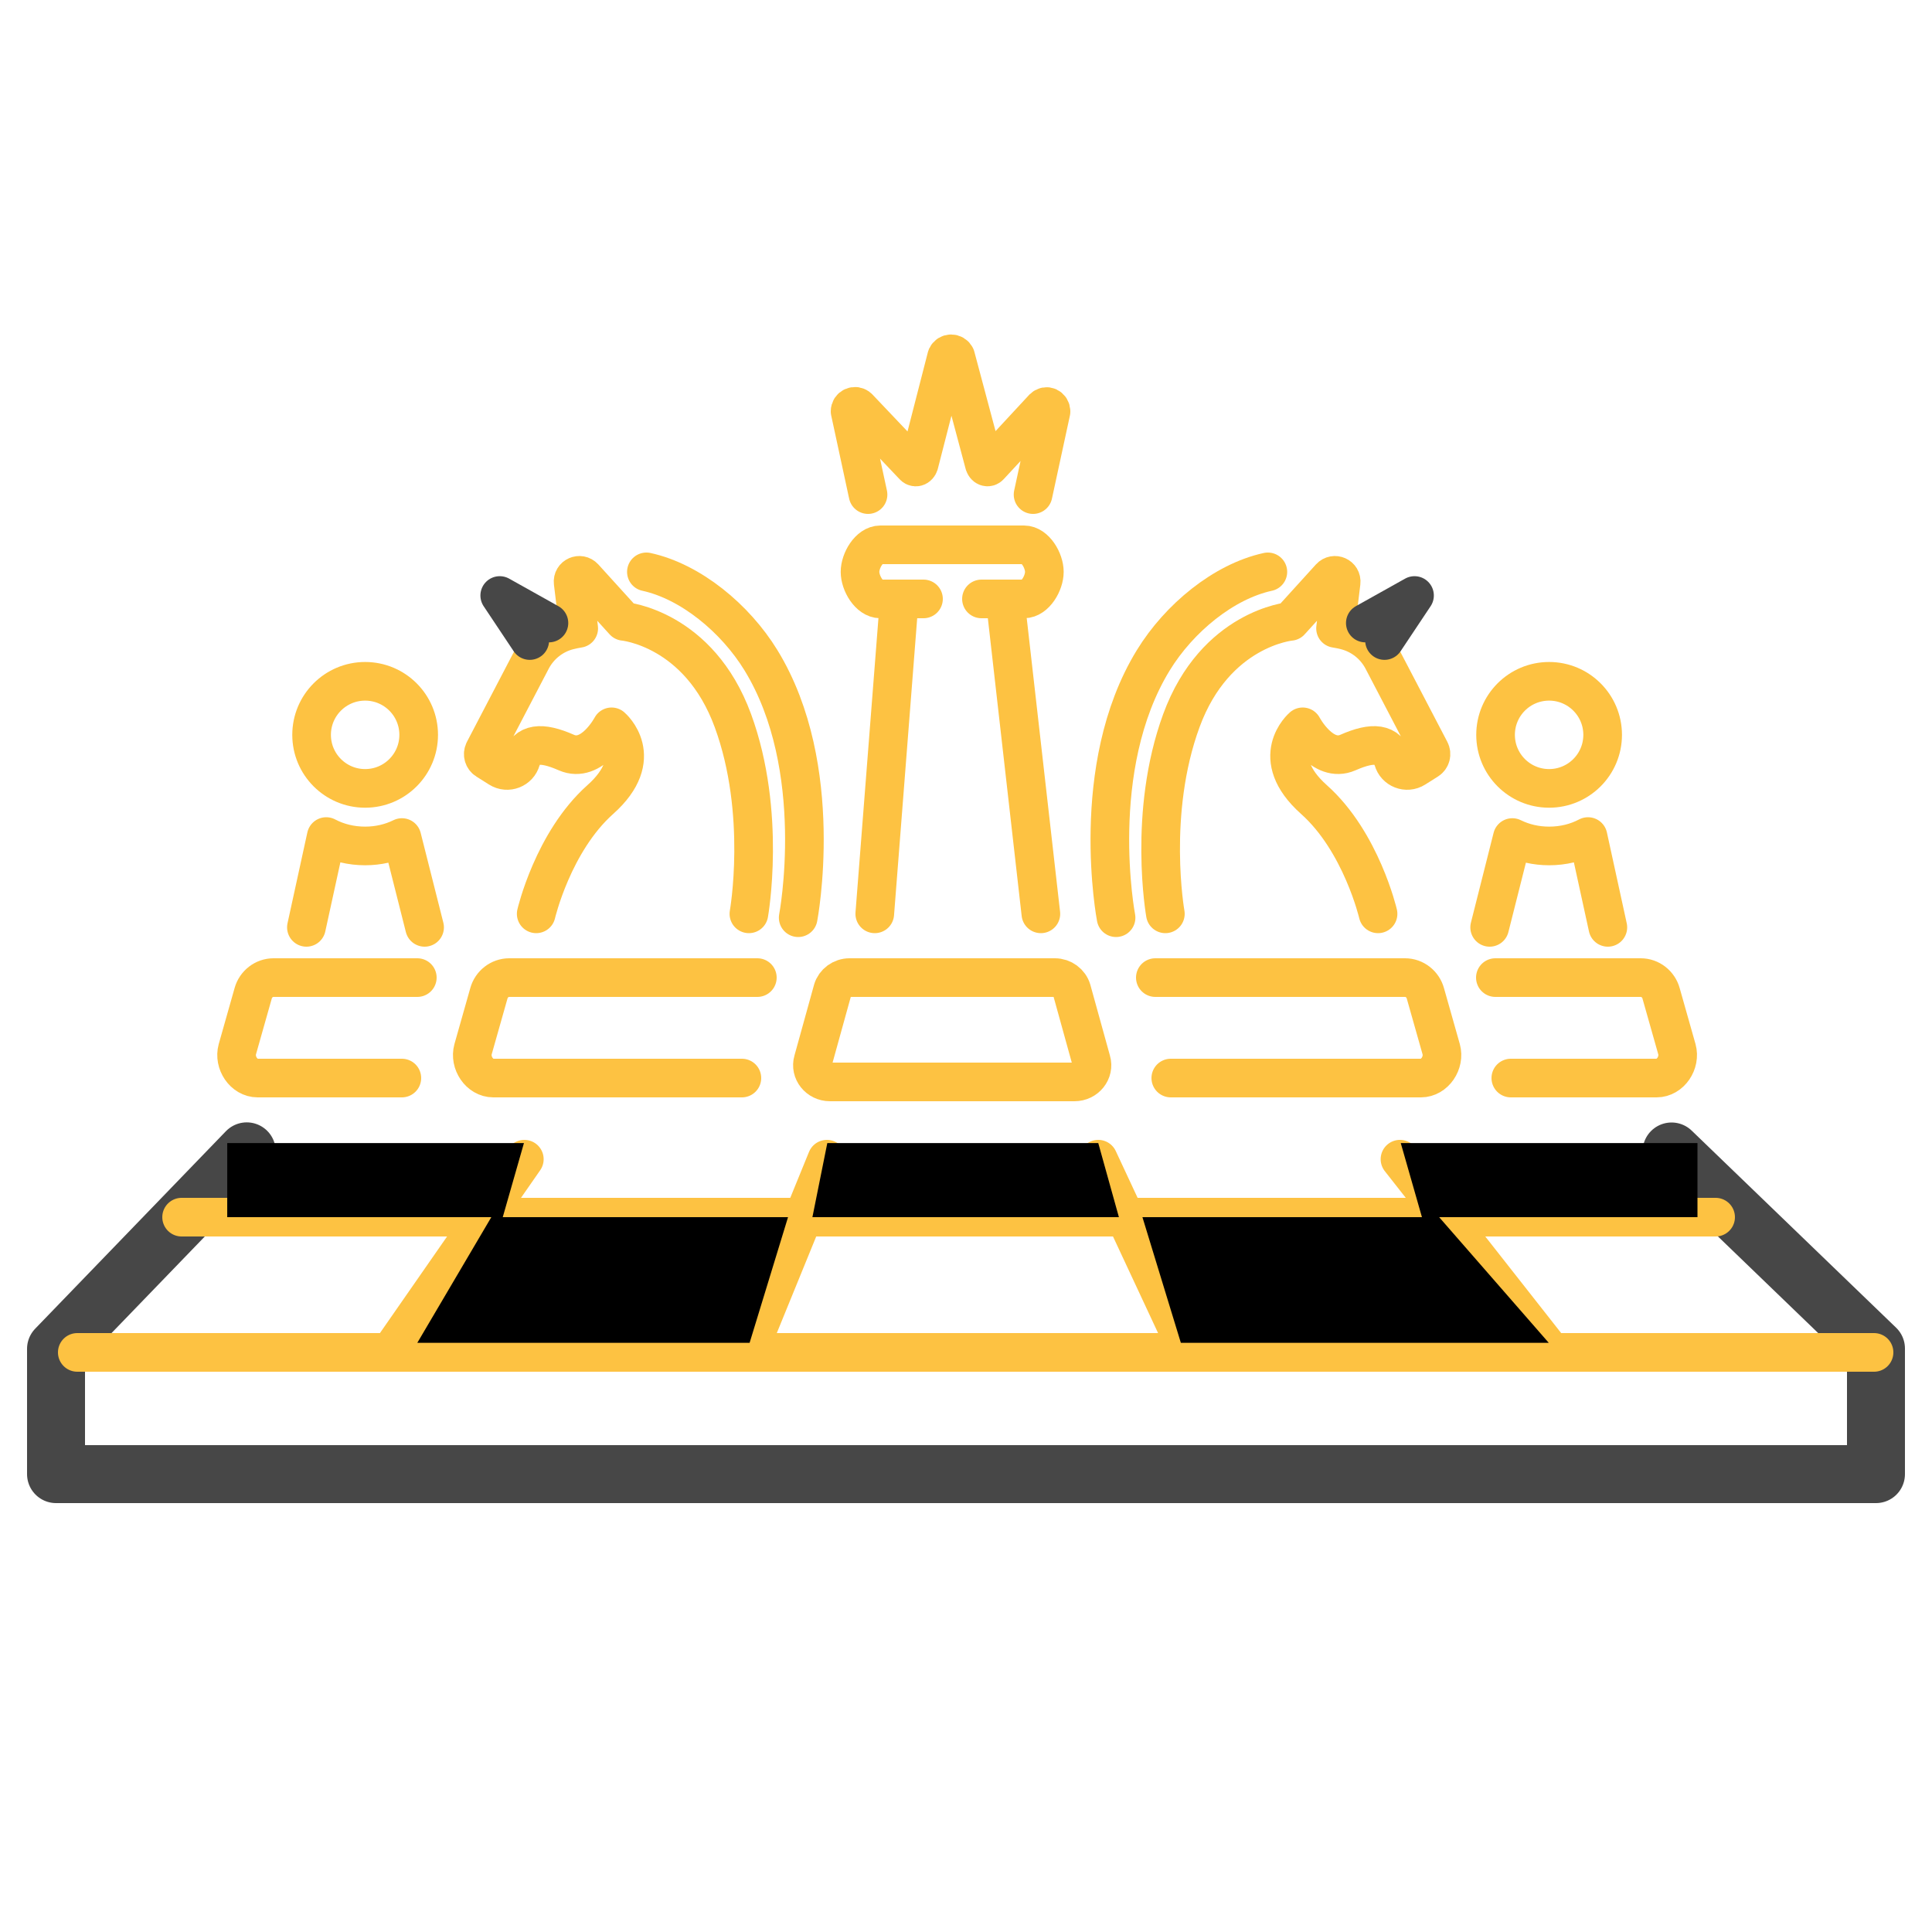 <svg width="500" height="500" viewBox="0 0 500 500" fill="none" xmlns="http://www.w3.org/2000/svg">
<path d="M94.498 204.035C102.151 204.035 108.355 197.831 108.355 190.178C108.355 182.525 102.151 176.321 94.498 176.321C86.845 176.321 80.641 182.525 80.641 190.178C80.641 197.831 86.845 204.035 94.498 204.035Z" stroke="#FDC242" stroke-width="10" stroke-miterlimit="10" stroke-linecap="round" stroke-linejoin="round"/>
<path d="M109.887 240L104.018 216.756C101.147 218.172 97.917 218.93 94.499 218.93C90.861 218.93 87.435 218.091 84.428 216.5L79.297 240M267.354 128L272.001 106.513C272.001 105.363 270.829 104.783 270.01 105.591L256.208 120.481C255.752 121.109 255.026 120.92 254.752 120.113L247.329 92.31C246.859 91.315 245.453 91.322 244.994 92.323L237.857 120.108C237.59 120.919 236.831 121.12 236.369 120.501L222.143 105.52C221.32 104.728 219.999 105.312 219.999 106.454L224.648 128M193.814 236.5C193.814 236.5 198.455 210.449 189.674 186.502C180.893 162.555 161.471 160.812 161.471 160.812L151.145 149.439C150.076 148.267 148.132 149.133 148.323 150.708L149.772 162.624C148.872 162.768 148.002 162.947 147.177 163.156C143.032 164.204 139.541 166.983 137.562 170.772L125.281 194.291C124.829 195.156 125.117 196.221 125.943 196.741L129.231 198.813C131.368 200.16 134.198 199.056 134.859 196.619C136.316 192.386 139.915 191.83 146.567 194.756C153.219 197.682 158.275 188.104 158.275 188.104C158.275 188.104 167.588 196.023 155.348 206.932C143.108 217.841 138.769 236.499 138.769 236.499M215.494 256.191L210.42 274.51C209.616 277.249 211.79 279.999 214.792 279.999H278.064C281.065 279.999 283.24 277.271 282.436 274.532L277.362 256.199C276.816 254.339 275.028 252.999 272.99 252.999H219.866C217.828 253 216.04 254.332 215.494 256.191Z" stroke="#FDC242" stroke-width="10" stroke-miterlimit="10" stroke-linecap="round" stroke-linejoin="round"/>
<path d="M206.571 237.5C206.571 237.5 214 198.705 196.933 170.87C190.259 159.985 178.716 150.485 167.286 148M196 253H131.785C129.335 253 127.186 254.69 126.529 257.05L122.429 271.532C121.462 275.009 124.076 278.999 127.685 278.999H192M269.376 236.5L260.117 155H265.011C267.92 155 270.278 150.909 270.278 148C270.278 145.091 267.92 141 265.011 141H227.84C224.931 141 222.573 145.091 222.573 148C222.573 150.909 224.931 155 227.84 155H232.743L226.389 236.5" stroke="#FDC242" stroke-width="10" stroke-miterlimit="10" stroke-linecap="round" stroke-linejoin="round"/>
<path d="M63.857 297.968L14.5 349.074V381.5H485.5V349L432.601 298" stroke="#474747" stroke-width="15" stroke-miterlimit="10" stroke-linecap="round" stroke-linejoin="round"/>
<path d="M137.099 165.77L129.33 154.116L142.063 161.238" stroke="#474747" stroke-width="10" stroke-miterlimit="10" stroke-linecap="round" stroke-linejoin="round"/>
<path d="M108 253H70.785C68.335 253 66.186 254.69 65.529 257.05L61.429 271.532C60.462 275.009 63.076 278.999 66.685 278.999H104" stroke="#FDC242" stroke-width="10" stroke-miterlimit="10" stroke-linecap="round" stroke-linejoin="round"/>
<path d="M400.908 204.035C408.561 204.035 414.765 197.831 414.765 190.178C414.765 182.525 408.561 176.321 400.908 176.321C393.255 176.321 387.051 182.525 387.051 190.178C387.051 197.831 393.255 204.035 400.908 204.035Z" stroke="#FDC242" stroke-width="10" stroke-miterlimit="10" stroke-linecap="round" stroke-linejoin="round"/>
<path d="M385.521 240L391.39 216.756C394.261 218.172 397.491 218.93 400.909 218.93C404.547 218.93 407.973 218.091 410.98 216.5L416.111 240M301.595 236.5C301.595 236.5 296.954 210.449 305.735 186.502C314.516 162.555 333.938 160.812 333.938 160.812L344.264 149.439C345.333 148.267 347.277 149.133 347.086 150.708L345.637 162.624C346.537 162.768 347.407 162.947 348.232 163.156C352.377 164.204 355.868 166.983 357.847 170.772L370.128 194.291C370.58 195.156 370.292 196.221 369.466 196.741L366.178 198.813C364.041 200.16 361.211 199.056 360.55 196.619C359.093 192.386 355.494 191.83 348.842 194.756C342.19 197.682 337.134 188.104 337.134 188.104C337.134 188.104 327.821 196.023 340.061 206.932C352.301 217.841 356.64 236.499 356.64 236.499" stroke="#FDC242" stroke-width="10" stroke-miterlimit="10" stroke-linecap="round" stroke-linejoin="round"/>
<path d="M288.836 237.5C288.836 237.5 281.407 198.705 298.474 170.87C305.148 159.985 316.691 150.485 328.121 148M299.001 253H363.623C366.073 253 368.222 254.69 368.879 257.05L372.979 271.532C373.946 275.009 371.332 278.999 367.723 278.999H303.001" stroke="#FDC242" stroke-width="10" stroke-miterlimit="10" stroke-linecap="round" stroke-linejoin="round"/>
<path d="M358.308 165.77L366.078 154.116L353.344 161.238" stroke="#474747" stroke-width="10" stroke-miterlimit="10" stroke-linecap="round" stroke-linejoin="round"/>
<path d="M387 253H424.622C427.072 253 429.221 254.69 429.878 257.05L433.978 271.532C434.945 275.009 432.331 278.999 428.722 278.999H391" stroke="#FDC242" stroke-width="10" stroke-miterlimit="10" stroke-linecap="round" stroke-linejoin="round"/>
<path d="M233 155H239" stroke="#FDC242" stroke-width="10" stroke-miterlimit="10" stroke-linecap="round" stroke-linejoin="round"/>
<path d="M254 155H260" stroke="#FDC242" stroke-width="10" stroke-miterlimit="10" stroke-linecap="round" stroke-linejoin="round"/>
<path d="M214 300L194 349" stroke="#FDC242" stroke-width="10" stroke-miterlimit="10" stroke-linecap="round" stroke-linejoin="round"/>
<path d="M135.697 300L101.635 349" stroke="#FDC242" stroke-width="10" stroke-miterlimit="10" stroke-linecap="round" stroke-linejoin="round"/>
<path d="M284.227 300L307.095 349" stroke="#FDC242" stroke-width="10" stroke-miterlimit="10" stroke-linecap="round" stroke-linejoin="round"/>
<path d="M362.314 300L400.815 349" stroke="#FDC242" stroke-width="10" stroke-miterlimit="10" stroke-linecap="round" stroke-linejoin="round"/>
<path d="M20 350H485" stroke="#FDC242" stroke-width="10" stroke-miterlimit="10" stroke-linecap="round" stroke-linejoin="round"/>
<path d="M47 315H444" stroke="#FDC242" stroke-width="10" stroke-miterlimit="10" stroke-linecap="round" stroke-linejoin="round"/>
<path d="M130.112 315H58.807V295.821H135.597L130.112 315Z" fill="black"/>
<path d="M367.999 315H439.305V295.821H362.514L367.999 315Z" fill="black"/>
<path d="M289.571 315H210.252L214.106 295.821H284.227L289.571 315Z" fill="black"/>
<path d="M194 347.518H108L127.152 315H203.942L194 347.518Z" fill="black"/>
<path d="M305.602 347.518H400.815L372.45 315H295.66L305.602 347.518Z" fill="black"/>
</svg>
